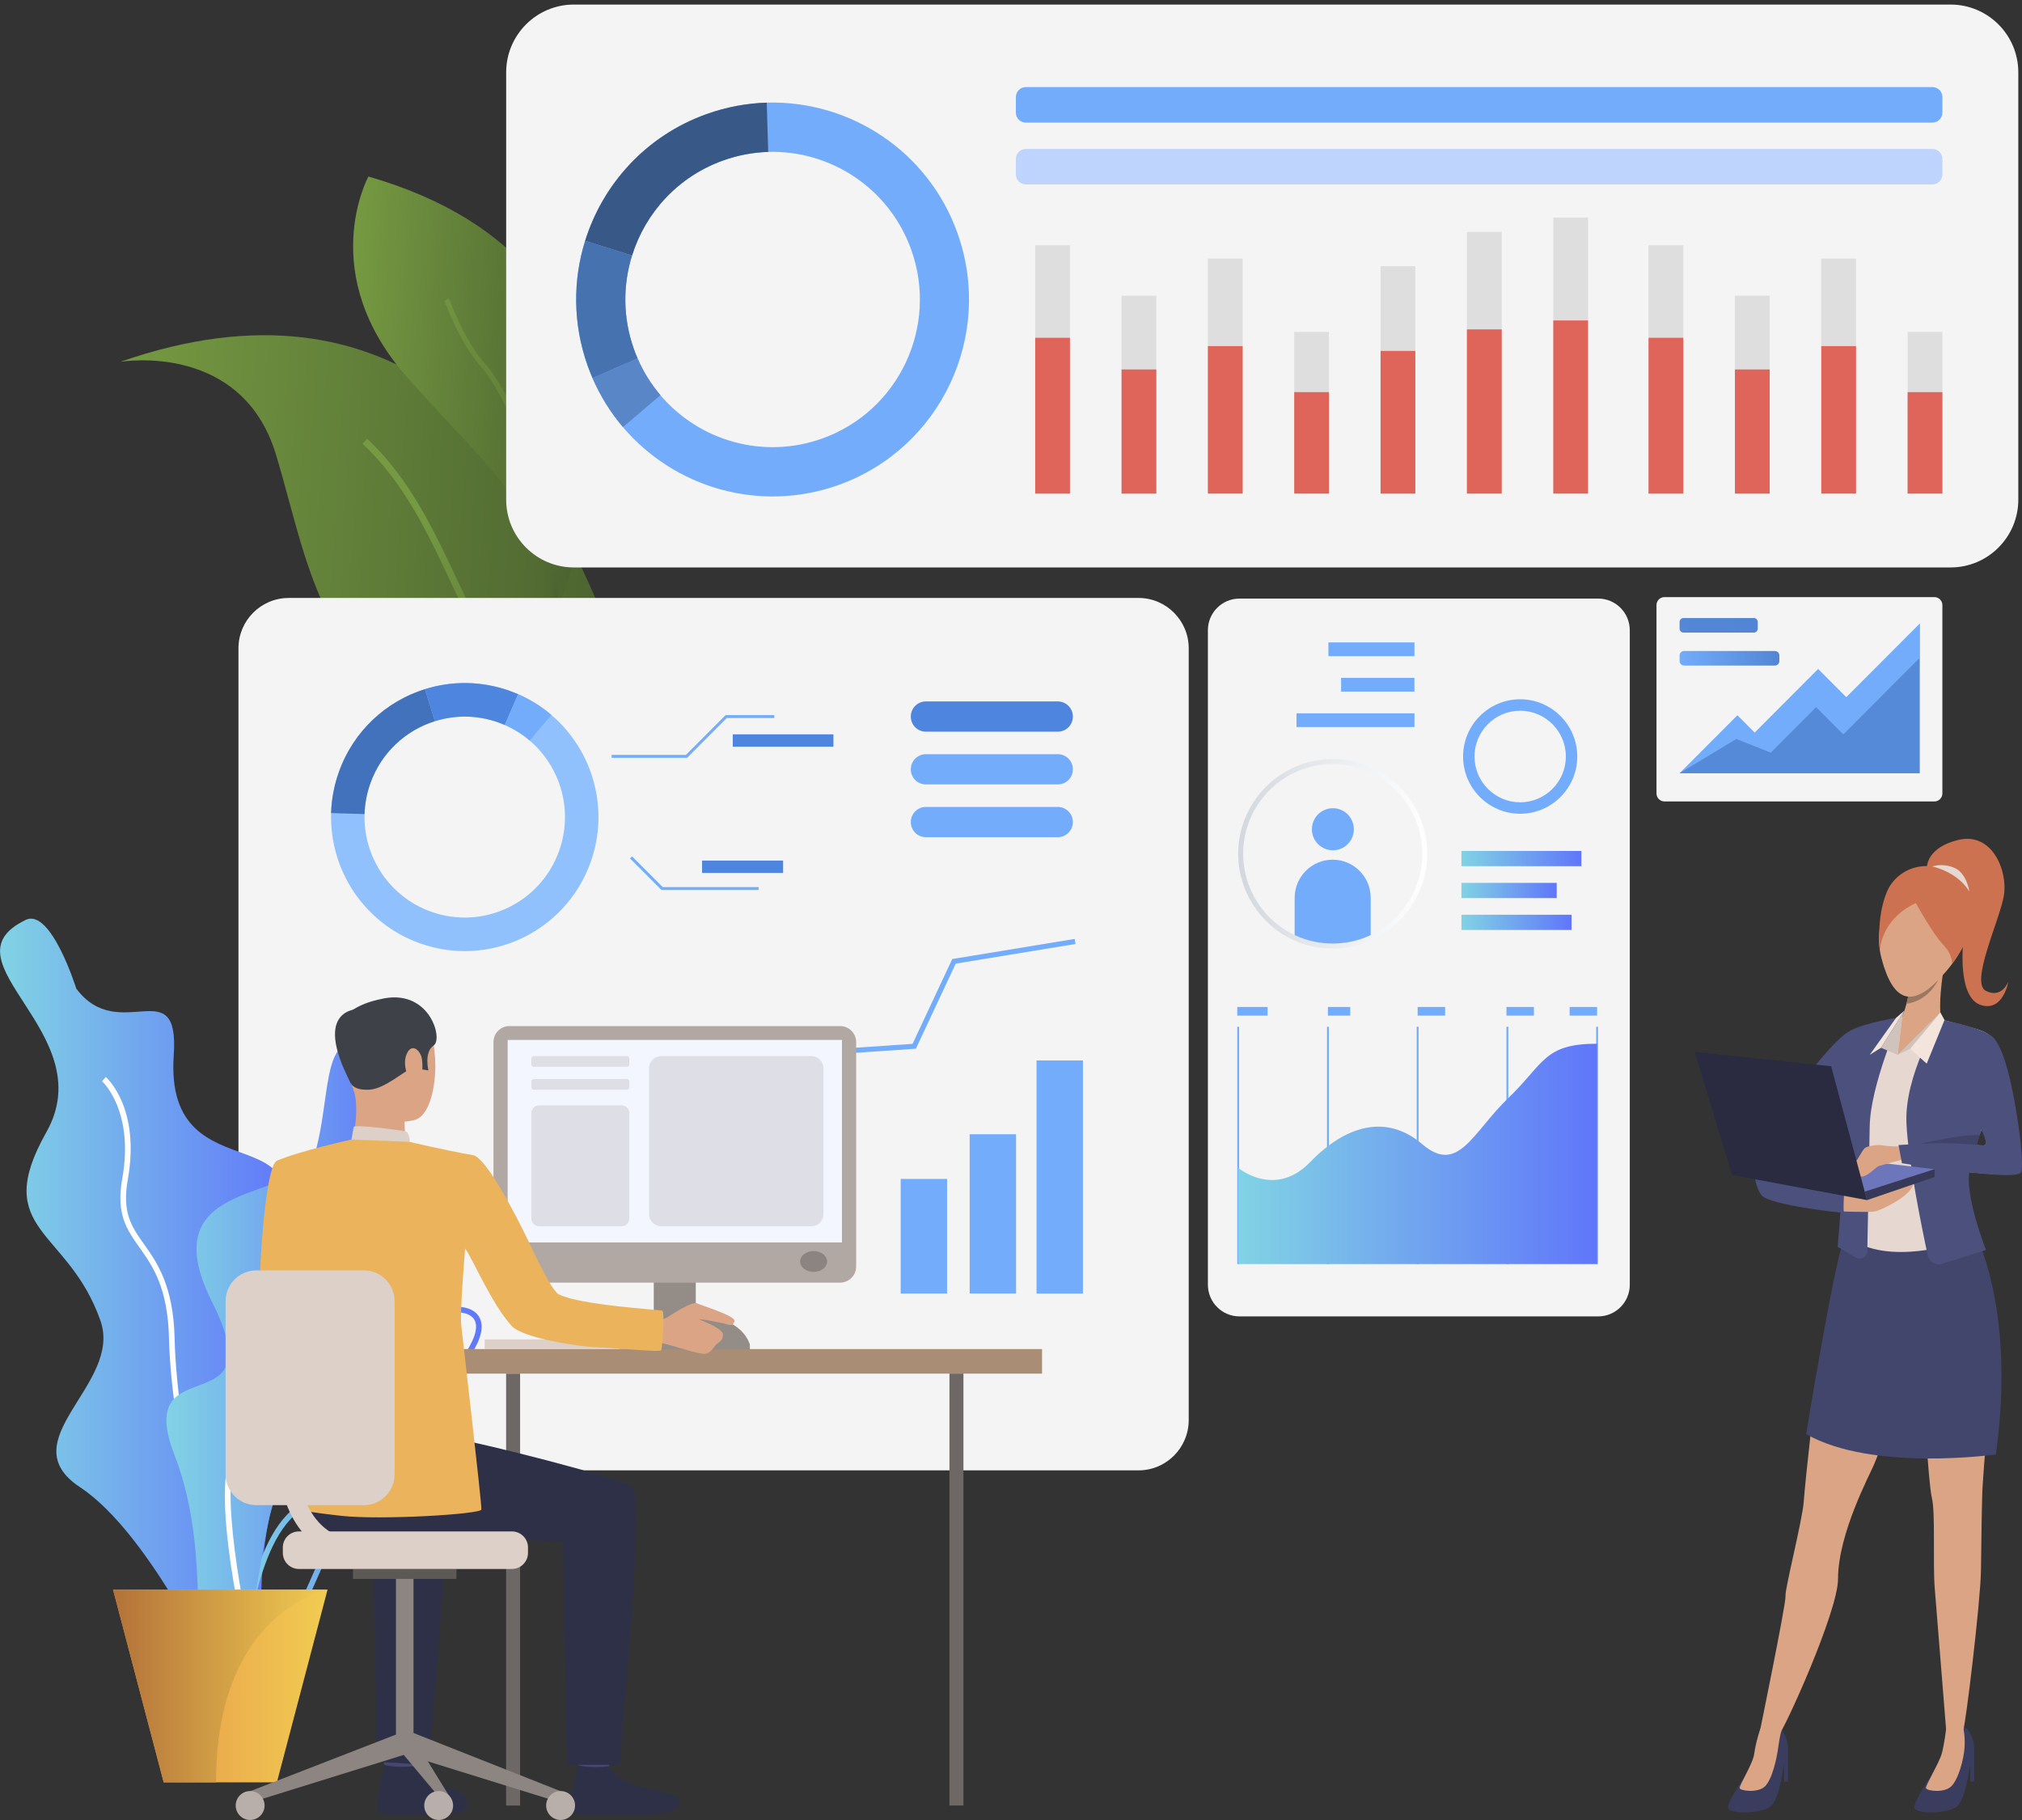 <svg width="430" height="387" viewBox="0 0 430 387" fill="none" xmlns="http://www.w3.org/2000/svg">
<rect x="0" y="0" width="430" height="387" fill="#333333" stroke="none"/>
<g clip-path="url(#clip0_3480_8818)">
<path d="M124.811 123.109C132.041 138.923 136.101 153.884 130.778 160.562C130.465 160.957 130.121 161.32 129.746 161.646C125.642 165.264 117.58 165.346 103.969 159.96C67.741 145.613 66.021 120.852 58.691 96.674C51.466 72.796 26.234 76.835 25.59 76.941C84.385 56.412 112.545 96.304 124.811 123.115V123.109Z" fill="url(#paint0_linear_3480_8818)"/>
<path d="M130.778 160.562C130.466 160.957 130.122 161.32 129.746 161.646C122.941 157.539 109.912 148.824 103.764 139.036C100.868 134.421 98.428 129.229 95.845 123.736C90.972 113.347 85.919 102.606 77.106 94.373L78.088 93.313C87.101 101.747 92.205 112.613 97.146 123.128C99.71 128.583 102.125 133.731 104.983 138.271C110.976 147.814 124.142 156.561 130.772 160.562H130.778Z" fill="url(#paint1_linear_3480_8818)"/>
<path d="M118.517 129.574C118.092 130.627 117.817 131.223 117.786 131.285C117.673 130.702 117.567 130.132 117.454 129.574C112.619 104.75 106.158 102.154 86.774 80.44C66.959 58.23 78.355 37.532 78.355 37.532C144.75 56.763 123.027 118.475 118.517 129.574Z" fill="url(#paint2_linear_3480_8818)"/>
<path d="M118.519 129.573C118.093 130.627 117.818 131.222 117.787 131.285C117.674 130.702 117.568 130.131 117.455 129.573C119.607 108.11 106.691 82.929 102.631 78.408C98.434 73.73 95.845 67.291 94.869 64.87C94.706 64.469 94.55 64.087 94.5 63.999L95.438 63.466C95.519 63.61 95.626 63.88 95.87 64.469C96.827 66.846 99.366 73.153 103.438 77.687C108.58 83.418 120.495 108.725 118.525 129.58L118.519 129.573Z" fill="url(#paint3_linear_3480_8818)"/>
<g style="mix-blend-mode:hard-light">
<path d="M122.027 0.971H414.829C422.766 0.971 429.215 7.435 429.215 15.392V106.236C429.215 114.193 422.766 120.658 414.829 120.658H122.027C114.089 120.658 107.641 114.193 107.641 106.236V15.392C107.641 7.435 114.089 0.971 122.027 0.971Z" fill="#F4F4F4"/>
</g>
<path d="M245.053 260.579H124.484V264.617H245.053V260.579Z" fill="white"/>
<path d="M214.029 241.711H124.484V245.756H214.029V241.711Z" fill="url(#paint4_linear_3480_8818)"/>
<path d="M221.241 251.142H124.484V255.186H221.241V251.142Z" fill="url(#paint5_linear_3480_8818)"/>
<path d="M187.264 260.579H124.484V264.617H187.264V260.579Z" fill="url(#paint6_linear_3480_8818)"/>
<g style="mix-blend-mode:hard-light">
<path d="M61.382 127.147H242.116C248.008 127.147 252.793 131.944 252.793 137.851V301.956C252.793 307.863 248.008 312.654 242.122 312.654H61.382C55.49 312.654 50.711 307.857 50.711 301.956V137.851C50.711 131.944 55.496 127.154 61.382 127.154V127.147Z" fill="#F4F4F4"/>
</g>
<path d="M125.602 183.335C129.699 171.855 126.002 159.483 117.258 152.028C115.175 150.247 112.804 148.749 110.184 147.607C109.608 147.357 109.014 147.125 108.413 146.905C102.359 144.736 96.06 144.748 90.368 146.535C82.156 149.112 75.2 155.389 72.073 164.142C71.041 167.033 70.503 169.973 70.415 172.889C70.052 184.903 77.364 196.309 89.261 200.572C104.041 205.871 120.31 198.158 125.602 183.335ZM91.657 193.857C82.731 190.659 77.252 182.113 77.521 173.102C77.59 170.92 77.99 168.713 78.766 166.55C81.105 159.985 86.321 155.282 92.482 153.351C96.754 152.015 101.477 152.003 106.012 153.627C106.462 153.79 106.906 153.965 107.338 154.154C109.302 155.006 111.084 156.135 112.642 157.464C119.197 163.057 121.968 172.331 118.897 180.934C114.931 192.045 102.734 197.832 91.65 193.857H91.657Z" fill="#90C1FC"/>
<path d="M92.484 153.345L90.363 146.535C82.15 149.112 75.195 155.389 72.068 164.142C71.036 167.033 70.498 169.973 70.41 172.889L77.522 173.102C77.591 170.92 77.991 168.713 78.767 166.55C81.106 159.985 86.323 155.282 92.484 153.351V153.345Z" fill="#4372BD"/>
<path d="M107.335 154.154L110.175 147.614C109.599 147.363 109.005 147.131 108.405 146.911C102.35 144.742 96.051 144.754 90.359 146.542L92.48 153.351C96.752 152.015 101.474 152.003 106.009 153.627C106.459 153.79 106.903 153.966 107.335 154.154Z" fill="#4E85DE"/>
<path d="M117.262 152.028C115.179 150.247 112.808 148.749 110.187 147.607L107.348 154.147C109.312 155 111.094 156.129 112.652 157.458L117.262 152.022V152.028Z" fill="#72ACFB"/>
<path d="M216.075 241.185H206.211V275.057H216.075V241.185Z" fill="#72ACFB"/>
<path d="M201.407 250.685H191.543V275.057H201.407V250.685Z" fill="#72ACFB"/>
<path d="M230.298 225.49H220.434V275.063H230.298V225.49Z" fill="#72ACFB"/>
<path d="M228.711 200.723L228.536 199.651L202.504 203.927L194.066 221.961L165.994 223.873L156.899 237.316L135.445 236.783L135.414 237.862L157.469 238.414L166.595 224.914L194.773 222.995L203.242 204.905L228.711 200.723Z" fill="#72ACFB"/>
<path d="M196.9 155.583H224.953C226.723 155.583 228.162 154.141 228.162 152.367C228.162 150.592 226.723 149.15 224.953 149.15H196.9C195.13 149.15 193.691 150.586 193.691 152.367C193.691 154.141 195.124 155.583 196.9 155.583Z" fill="#4E85DE"/>
<path d="M196.9 166.8H224.953C226.723 166.8 228.162 165.365 228.162 163.584C228.162 161.809 226.723 160.367 224.953 160.367H196.9C195.13 160.367 193.691 161.809 193.691 163.584C193.691 165.358 195.124 166.8 196.9 166.8Z" fill="#72ACFB"/>
<path d="M196.9 178.018H224.953C226.723 178.018 228.162 176.576 228.162 174.802C228.162 173.027 226.723 171.585 224.953 171.585H196.9C195.13 171.585 193.691 173.021 193.691 174.802C193.691 176.576 195.124 178.018 196.9 178.018Z" fill="#72ACFB"/>
<path d="M146.116 161.145H130.066V160.524H145.86L154.304 152.059H164.656V152.674H154.56L146.116 161.145Z" fill="#72ACFB"/>
<path d="M161.32 189.242H140.673L133.98 182.533L134.412 182.1L140.923 188.627H161.32V189.242Z" fill="#72ACFB"/>
<path d="M177.24 156.147H155.836V158.781H177.24V156.147Z" fill="#4E85DE"/>
<path d="M166.537 182.991H149.305V185.624H166.537V182.991Z" fill="#4E85DE"/>
<path d="M5.468 195.606C10.86 193.023 16.226 210.228 16.226 210.228C25.39 222.374 38.2 206.215 36.949 224.368C34.76 256.127 73.415 234.356 55.582 267.507C37.749 300.664 71.325 286.255 60.248 312.992C49.164 339.728 63.532 371.613 46.856 358.508C46.856 358.508 32.176 326.228 17.033 316.246C1.89 306.258 26.103 294.407 21.368 280.844C14.488 261.143 -2.094 261.914 9.859 240.746C21.812 219.577 -12.852 204.397 5.474 195.606H5.468Z" fill="url(#paint7_linear_3480_8818)"/>
<path d="M52.131 346.362C44.9 341.264 36.444 305.75 35.937 284.6C35.68 273.765 32.484 269.25 29.663 265.269C26.967 261.463 24.641 258.177 25.998 250.628C28.587 236.2 21.776 229.973 21.707 229.911L22.495 229.008C22.795 229.271 29.888 235.698 27.174 250.835C25.91 257.889 27.993 260.836 30.639 264.573C33.41 268.492 36.862 273.37 37.132 284.569C37.676 307.267 46.32 340.801 52.819 345.378L52.131 346.362Z" fill="white"/>
<path d="M54.83 348.996C53.898 348.996 52.884 348.889 51.771 348.663C48.988 348.099 47.155 346.625 46.342 344.287C44.39 338.7 48.906 329.627 52.572 325.25C52.634 325.175 58.764 317.663 58.113 307.248C58.001 305.505 57.819 303.887 57.663 302.464C57.2 298.344 56.869 295.36 58.633 293.372C60.19 291.616 63.192 290.858 68.678 290.833C78.298 290.789 82.101 286.795 85.159 283.59C86.454 282.23 87.686 280.944 89.175 280.123C93.972 277.502 99.045 277.113 101.247 279.208C102.291 280.204 103.173 282.148 101.441 285.779C99.858 289.096 97.807 291.196 96.155 292.883C93.935 295.153 92.465 296.658 93.234 299.649C93.416 300.351 93.622 301.059 93.829 301.768C95.311 306.853 96.994 312.616 88.312 316.528C86.473 317.356 84.79 318.021 83.314 318.604C77.253 320.986 73.594 322.428 69.466 331.163C68.665 332.856 67.959 334.455 67.277 336.01C64.024 343.409 61.56 349.002 54.83 349.002V348.996ZM89.751 281.17C88.424 281.897 87.311 283.064 86.029 284.412C82.814 287.785 78.817 291.98 68.69 292.03C63.649 292.055 60.822 292.714 59.533 294.168C58.12 295.761 58.432 298.514 58.858 302.326C59.02 303.768 59.202 305.398 59.314 307.173C60.002 318.083 53.766 325.702 53.497 326.021C49.87 330.348 45.76 338.969 47.48 343.892C48.149 345.804 49.676 347.021 52.021 347.491C60.196 349.146 62.454 344.017 66.195 335.521C66.883 333.966 67.59 332.348 68.396 330.649C72.731 321.482 76.772 319.889 82.889 317.481C84.359 316.904 86.023 316.252 87.837 315.431C95.567 311.945 94.173 307.16 92.697 302.1C92.484 301.379 92.277 300.652 92.09 299.943C91.158 296.3 92.997 294.419 95.317 292.043C96.987 290.331 98.882 288.4 100.377 285.258C101.166 283.616 101.81 281.377 100.44 280.073C98.632 278.355 94.041 278.831 89.763 281.17H89.751Z" fill="url(#paint8_linear_3480_8818)"/>
<path d="M51.906 355.912L50.711 355.849C50.767 354.72 52.275 328.222 62.889 320.466C74.536 311.957 78.207 302.815 79.952 296.676C82.01 289.447 92.5 287.509 92.944 287.434L93.15 288.613C93.05 288.632 82.955 290.494 81.097 297.009C79.302 303.317 75.53 312.716 63.583 321.438C53.425 328.862 51.906 355.648 51.893 355.918L51.906 355.912Z" fill="url(#paint9_linear_3480_8818)"/>
<path d="M76.171 222.349C68.628 219.759 70.192 234.331 67.008 245.122C63.818 255.907 31.543 249.825 45.091 276.831C58.639 303.843 27.959 285.867 37.123 309.436C46.286 333.006 37.923 358.213 47.881 351.798C57.845 345.39 53.479 315.707 63.837 312.183C74.195 308.653 75.89 304.539 65.632 294.952C55.374 285.365 92.516 275.847 83.346 256.49C74.183 237.134 84.891 225.346 76.171 222.349Z" fill="url(#paint10_linear_3480_8818)"/>
<path d="M52.506 350.67C51.555 346.638 43.455 311.13 51.017 306.835C57.679 303.054 57.516 288.337 56.478 274.442C55.559 262.146 71.314 256.396 71.984 256.158L72.384 257.287C72.228 257.343 56.816 262.968 57.666 274.355C58.736 288.626 58.849 303.762 51.605 307.875C45.863 311.136 51.149 339.672 53.669 350.394L52.506 350.67Z" fill="white"/>
<path d="M69.656 338.029L58.885 378.993H34.81L24.039 338.029H69.656Z" fill="url(#paint11_linear_3480_8818)"/>
<path d="M69.657 338.029C69.657 338.029 45.945 342.487 45.945 378.993H34.818L24.047 338.029H69.663H69.657Z" fill="url(#paint12_linear_3480_8818)"/>
<path d="M137.017 284.807H103.078V286.826H137.017V284.807Z" fill="#DCD0C8"/>
<path d="M107.628 383.927H110.605L110.605 292.087H107.628L107.628 383.927Z" fill="#6D6865"/>
<path d="M155.294 284.236H131.707V287.121H155.294V284.236Z" fill="#C6BBB5"/>
<path d="M147.963 259.625H139.031V286.826H147.963V259.625Z" fill="#948C87"/>
<path d="M221.601 286.863H90.906V292.086H221.601V286.863Z" fill="#A98E75"/>
<path d="M65.826 255.255C65.826 255.255 64.394 275.352 68.316 277.759C70.768 279.264 80.55 284.35 80.263 285.303C79.969 286.256 74.74 293.78 74.74 293.78C74.74 293.78 55.95 281.371 55.343 277.465C54.749 273.646 56.269 248.045 58.852 246.86C60.785 245.975 61.811 246.709 64.244 248.521C67.665 251.067 65.833 255.255 65.833 255.255H65.826Z" fill="#EBB35C"/>
<path d="M88.944 371.38C88.944 371.38 88.362 375.45 88.287 376.058C88.212 376.666 81.789 375.701 81.789 375.701L81.269 370.86C81.269 370.86 88.144 370.81 88.951 371.387L88.944 371.38Z" fill="#454971"/>
<path d="M88.353 375.544C88.353 375.544 90.392 377.996 92.362 379.062C94.332 380.128 97.429 380.554 98.592 381.658C99.43 382.454 101.651 385.89 93.476 385.821C85.294 385.752 81.347 386.304 80.472 384.987C79.596 383.671 81.742 375.269 81.742 375.269C81.742 375.269 83.68 375.965 88.359 375.544H88.353Z" fill="#2E3048"/>
<path d="M130.128 371.424C130.128 371.424 129.546 375.487 129.471 376.102C129.396 376.71 122.972 375.738 122.972 375.738L122.453 370.898C122.453 370.898 129.327 370.847 130.134 371.424H130.128Z" fill="#454971"/>
<path d="M129.536 375.582C129.536 375.582 131.576 378.033 133.546 379.099C135.516 380.165 142.765 381.043 143.929 382.153C144.767 382.949 146.168 386.166 134.659 385.865C126.484 385.652 122.531 386.354 121.655 385.031C120.78 383.714 122.925 375.312 122.925 375.312C122.925 375.312 124.752 376.058 129.543 375.588L129.536 375.582Z" fill="#2E3048"/>
<path d="M68.215 301.147C68.215 301.147 91.583 305.11 96.862 305.944C102.141 306.778 130.757 313.913 134.335 316.089C137.181 317.82 132.84 359.404 131.827 375.274H120.556L119.736 327.683C106.213 328.021 96.556 324.51 86.711 326.009C76.859 327.507 68.647 329.639 62.392 321.224C62.392 321.224 62.16 302.99 68.215 301.153V301.147Z" fill="#2E3048"/>
<path d="M91.248 375.306L80.264 374.623L79.195 327.677C73.371 327.821 71.376 327.451 66.666 326.881L57.797 306.214C65.572 307.775 90.472 314.071 93.794 316.09C96.639 317.82 92.267 359.442 91.254 375.312L91.248 375.306Z" fill="#2E3048"/>
<path d="M78.976 213.338C78.976 213.338 87.545 210.962 90.81 217.633C94.075 224.299 92.593 236.939 88.277 238.124C83.961 239.316 77.75 237.943 75.961 233.792C74.172 229.647 72.74 223.747 73.165 219.928C73.597 216.11 76.699 214.247 78.97 213.332L78.976 213.338Z" fill="#DBA585"/>
<path d="M86.035 236.795C86.035 236.795 85.942 241.868 86.498 242.946C87.055 244.025 74.57 243.755 74.57 243.755C74.57 243.755 76.541 237.667 75.421 232.481C74.314 227.346 86.035 236.795 86.035 236.795Z" fill="#DBA585"/>
<path d="M74.752 230.556C74.752 230.556 75.421 231.917 78.649 231.698C81.883 231.478 86.142 227.572 87.518 227.221C88.888 226.869 88.969 226.092 88.969 226.092L89.695 227.384L91.102 227.603C91.102 227.603 90.145 223.684 92.228 222.305C94.311 220.925 91.29 209.814 80.751 212.498C80.751 212.498 72.707 213.972 72.6 218.474C72.494 222.976 73.188 228.174 74.752 230.563V230.556Z" fill="#3E4148"/>
<path d="M87.153 242.815C87.153 242.815 87.115 240.752 86.183 240.552C85.251 240.357 76.369 239.128 75.225 239.58L74.731 242.307C74.731 242.307 76.938 243.668 87.153 242.815Z" fill="#DCD0C8"/>
<path d="M89.725 225.17C89.487 223.477 87.567 221.534 86.466 224.167C85.365 226.801 87.21 230.644 88.442 230.437C89.674 230.23 90.05 227.465 89.725 225.17Z" fill="#DBA585"/>
<path d="M124.351 267.212C124.351 267.212 124.345 267.212 124.332 267.212C124.396 267.238 124.409 267.244 124.351 267.212Z" fill="#363957"/>
<path d="M76.471 214.548C76.471 214.548 66.025 214.053 74.651 230.4L76.471 214.548Z" fill="#3E4148"/>
<path d="M53.203 380.874L53.979 383.068L86.804 372.867L85.234 368.434L53.203 380.874Z" fill="#8C8581"/>
<path d="M87.937 335.527H84.203V371.305H87.937V335.527Z" fill="#8C8581"/>
<path d="M97.071 333.627H75.066V335.734H97.071V333.627Z" fill="#5D5955"/>
<path d="M119.225 380.874L118.449 383.068L85.617 372.867L87.062 368.151L119.225 380.874Z" fill="#8C8581"/>
<path d="M96.094 382.83V385.382L85.617 372.867L87.062 368.151L96.094 382.83Z" fill="#8C8581"/>
<path d="M122.287 383.921C122.287 385.62 120.911 386.993 119.216 386.993C117.521 386.993 116.145 385.614 116.145 383.921C116.145 382.228 117.521 380.842 119.216 380.842C120.911 380.842 122.287 382.222 122.287 383.921Z" fill="#B9AFAA"/>
<path d="M96.355 383.921C96.355 385.62 94.979 386.993 93.284 386.993C91.589 386.993 90.219 385.614 90.219 383.921C90.219 382.228 91.595 380.842 93.284 380.842C94.972 380.842 96.355 382.222 96.355 383.921Z" fill="#B9AFAA"/>
<path d="M56.267 383.921C56.267 385.62 54.891 386.993 53.196 386.993C51.501 386.993 50.125 385.614 50.125 383.921C50.125 382.228 51.501 380.842 53.196 380.842C54.891 380.842 56.267 382.222 56.267 383.921Z" fill="#B9AFAA"/>
<path d="M63.557 325.639H108.874C110.756 325.639 112.283 327.169 112.283 329.056V330.204C112.283 332.091 110.756 333.621 108.874 333.621H63.557C61.675 333.621 60.148 332.091 60.148 330.204V329.056C60.148 327.169 61.675 325.639 63.557 325.639Z" fill="#DCD0C8"/>
<path d="M204.885 292.081H201.914V383.921H204.885V292.081Z" fill="#6D6865"/>
<path d="M108.34 218.185H178.67C180.546 218.185 182.072 219.715 182.072 221.596V269.32C182.072 271.201 180.546 272.731 178.67 272.731H108.34C106.464 272.731 104.938 271.201 104.938 269.32V221.59C104.938 219.709 106.464 218.179 108.34 218.179V218.185Z" fill="#B2A8A3"/>
<path d="M179.054 221.132H107.961V264.184H179.054V221.132Z" fill="#F4F6FF"/>
<path d="M175.886 268.241C175.886 269.463 174.603 270.454 173.021 270.454C171.438 270.454 170.156 269.463 170.156 268.241C170.156 267.018 171.438 266.021 173.021 266.021C174.603 266.021 175.886 267.012 175.886 268.241Z" fill="#8C8480"/>
<path d="M159.469 286.933V285.961C159.469 285.961 158.106 279.922 148.479 279.922C138.853 279.922 139.047 286.933 139.047 286.933H159.469Z" fill="#948C87"/>
<path d="M138.926 280.819C138.926 280.819 141.015 280.656 141.785 280.192C142.554 279.728 147.139 276.636 148.215 277.132C149.29 277.627 156.459 279.828 156.208 280.875C155.958 281.928 155.295 281.828 154.788 281.64C154.282 281.452 149.078 280.361 148.621 280.543C148.621 280.543 153.731 282.411 153.756 283.778C153.775 285.145 152.687 285.477 152.199 285.992C151.711 286.506 151.136 287.791 149.816 287.885C148.502 287.986 142.072 285.741 140.746 285.64C139.42 285.534 136.975 285.722 136.806 285.503C136.637 285.289 138.926 280.812 138.926 280.812V280.819Z" fill="#DBA585"/>
<path d="M100.846 245.681C94.179 244.502 87.154 242.815 87.154 242.815L74.732 242.307C74.732 242.307 63.33 244.822 58.845 246.853C58.42 247.047 58.42 257.049 57.25 259.67L60.972 267.539C60.972 267.539 63.123 283.133 63.567 290.068C63.774 293.253 62.986 320.836 62.986 320.836C62.986 320.836 64.099 321.388 72.581 322.322C81.056 323.256 102.241 321.983 102.373 320.98C102.504 319.977 98.269 283.603 98.082 281.722C97.794 278.831 98.914 265.47 98.914 265.47C100.509 267.62 104.58 277.333 108.828 281.954C111.323 284.669 123.689 286.337 126.016 286.419C131.089 286.588 140.339 287.604 140.615 287.108C140.834 286.814 141.422 278.875 140.84 278.681C140.333 278.512 123.151 277.521 118.748 275.182C117.14 274.323 112.324 263.802 112.324 263.802C112.324 263.802 104.524 247.323 100.846 245.668V245.681Z" fill="#EBB35C"/>
<path d="M54.511 270.128H77.373C80.988 270.128 83.922 273.069 83.922 276.693V313.487C83.922 317.111 80.988 320.052 77.373 320.052H54.518C50.902 320.052 47.969 317.111 47.969 313.487V276.693C47.969 273.069 50.902 270.128 54.518 270.128H54.511Z" fill="#DCD0C8"/>
<path d="M77.547 331.639C72.249 331.639 67.946 329.852 64.769 326.335C57.582 318.378 58.87 304.395 58.933 303.806C59.039 302.702 60.021 301.893 61.122 302.006C62.223 302.119 63.023 303.097 62.917 304.201C62.898 304.357 61.754 317.036 67.746 323.651C70.166 326.329 73.375 327.626 77.553 327.626C78.66 327.626 79.555 328.523 79.555 329.633C79.555 330.743 78.66 331.639 77.553 331.639H77.547Z" fill="#DCD0C8"/>
<path d="M113.488 224.562H133.335C133.603 224.562 133.822 224.781 133.822 225.051V226.349C133.822 226.619 133.603 226.838 133.335 226.838H113.488C113.219 226.838 113 226.619 113 226.349V225.051C113 224.781 113.219 224.562 113.488 224.562Z" fill="#DEDFE6"/>
<path d="M113.482 229.44H133.335C133.603 229.44 133.822 229.659 133.822 229.929V231.227C133.822 231.497 133.603 231.716 133.335 231.716H113.488C113.219 231.716 113 231.497 113 231.227V229.929C113 229.659 113.219 229.44 113.488 229.44H113.482Z" fill="#DEDFE6"/>
<path d="M114.639 235.034H132.184C133.091 235.034 133.822 235.767 133.822 236.676V259.112C133.822 260.021 133.091 260.754 132.184 260.754H114.639C113.732 260.754 113 260.021 113 259.112V236.683C113 235.774 113.738 235.04 114.639 235.04V235.034Z" fill="#DEDFE6"/>
<path d="M140.623 224.562H172.517C173.949 224.562 175.112 225.728 175.112 227.164V258.152C175.112 259.588 173.949 260.754 172.517 260.754H140.623C139.191 260.754 138.027 259.588 138.027 258.152V227.164C138.027 225.728 139.191 224.562 140.623 224.562Z" fill="#DEDFE6"/>
<path d="M203.629 49.59C197.374 32.065 180.668 21.299 163.054 21.826C158.788 21.957 154.472 22.747 150.238 24.265C137.409 28.861 128.208 39.106 124.43 51.208C121.809 59.592 121.797 68.871 124.974 77.788C125.293 78.672 125.631 79.55 126 80.396C127.677 84.259 129.866 87.751 132.474 90.817C143.401 103.697 161.54 109.139 178.36 103.113C200.076 95.326 211.385 71.361 203.623 49.59H203.629ZM174.851 93.244C162.235 97.765 148.643 93.683 140.443 84.033C138.491 81.732 136.84 79.111 135.589 76.22C135.314 75.581 135.057 74.929 134.82 74.264C132.436 67.58 132.449 60.626 134.413 54.337C137.246 45.264 144.139 37.583 153.759 34.134C156.931 32.993 160.171 32.404 163.367 32.303C176.571 31.902 189.099 39.978 193.79 53.12C199.614 69.448 191.132 87.413 174.851 93.25V93.244Z" fill="#72ACFB"/>
<path d="M134.41 54.331L124.434 51.208C128.212 39.107 137.412 28.861 150.241 24.265C154.476 22.747 158.792 21.957 163.057 21.826L163.37 32.303C160.174 32.404 156.934 32.993 153.763 34.134C144.143 37.583 137.25 45.264 134.416 54.337L134.41 54.331Z" fill="#385988"/>
<path d="M135.59 76.214L126.008 80.396C125.639 79.543 125.295 78.672 124.982 77.788C121.805 68.878 121.817 59.598 124.438 51.208L134.415 54.331C132.451 60.62 132.438 67.573 134.821 74.257C135.059 74.922 135.315 75.574 135.59 76.214Z" fill="#4772B0"/>
<path d="M132.482 90.817C129.873 87.745 127.678 84.252 126.008 80.396L135.59 76.214C136.841 79.111 138.493 81.725 140.444 84.027L132.482 90.817Z" fill="#5886C7"/>
<path d="M227.538 52.149H220.145V104.957H227.538V52.149Z" fill="#DEDEDE"/>
<path d="M245.901 62.877H238.508V104.957H245.901V62.877Z" fill="#DEDEDE"/>
<path d="M264.264 54.983H256.871V104.957H264.264V54.983Z" fill="#DEDEDE"/>
<path d="M282.624 70.571H275.23V104.957H282.624V70.571Z" fill="#DEDEDE"/>
<path d="M300.987 56.601H293.594V104.951H300.987V56.601Z" fill="#DEDEDE"/>
<path d="M319.357 49.315H311.957V104.957H319.357V49.315Z" fill="#DEDEDE"/>
<path d="M337.717 46.273H330.324V104.951H337.717V46.273Z" fill="#DEDEDE"/>
<path d="M227.538 71.825H220.145V104.957H227.538V71.825Z" fill="#DF655A"/>
<path d="M245.901 78.559H238.508V104.957H245.901V78.559Z" fill="#DF655A"/>
<path d="M264.264 73.599H256.871V104.95H264.264V73.599Z" fill="#DF655A"/>
<path d="M282.624 83.381H275.23V104.951H282.624V83.381Z" fill="#DF655A"/>
<path d="M300.987 74.621H293.594V104.957H300.987V74.621Z" fill="#DF655A"/>
<path d="M319.357 70.044H311.957V104.951H319.357V70.044Z" fill="#DF655A"/>
<path d="M337.717 68.138H330.324V104.95H337.717V68.138Z" fill="#DF655A"/>
<path d="M357.975 52.149H350.582V104.957H357.975V52.149Z" fill="#DEDEDE"/>
<path d="M376.342 62.877H368.949V104.957H376.342V62.877Z" fill="#DEDEDE"/>
<path d="M394.706 54.983H387.312V104.957H394.706V54.983Z" fill="#DEDEDE"/>
<path d="M413.069 70.571H405.676V104.957H413.069V70.571Z" fill="#DEDEDE"/>
<path d="M357.975 71.825H350.582V104.957H357.975V71.825Z" fill="#DF655A"/>
<path d="M376.342 78.559H368.949V104.957H376.342V78.559Z" fill="#DF655A"/>
<path d="M394.706 73.599H387.312V104.95H394.706V73.599Z" fill="#DF655A"/>
<path d="M413.069 83.381H405.676V104.951H413.069V83.381Z" fill="#DF655A"/>
<path d="M410.956 26.071L218.15 26.071C216.987 26.071 216.036 25.124 216.036 23.951V20.641C216.036 19.474 216.981 18.521 218.15 18.521L410.962 18.521C412.126 18.521 413.07 19.468 413.07 20.634V23.945C413.07 25.111 412.126 26.064 410.956 26.064V26.071Z" fill="#72ACFB"/>
<path d="M410.956 39.219L218.15 39.219C216.987 39.219 216.036 38.272 216.036 37.1V33.789C216.036 32.623 216.981 31.67 218.15 31.67L410.962 31.67C412.126 31.67 413.07 32.617 413.07 33.783V37.094C413.07 38.26 412.126 39.213 410.956 39.213V39.219Z" fill="#BFD4FC"/>
<g style="mix-blend-mode:hard-light">
<path d="M263.589 127.279H339.873C343.582 127.279 346.591 130.295 346.591 134.013V273.182C346.591 276.9 343.582 279.916 339.873 279.916H263.589C259.88 279.916 256.871 276.9 256.871 273.182V134.013C256.871 130.295 259.88 127.279 263.589 127.279Z" fill="#F4F4F4"/>
</g>
<path d="M263.511 218.33H263.117V268.787H263.511V218.33Z" fill="#72ACFB"/>
<path d="M282.597 218.33H282.203V268.787H282.597V218.33Z" fill="#72ACFB"/>
<path d="M301.671 218.33H301.277V268.787H301.671V218.33Z" fill="#72ACFB"/>
<path d="M320.753 218.33H320.359V268.787H320.753V218.33Z" fill="#72ACFB"/>
<path d="M339.839 218.33H339.445V268.787H339.839V218.33Z" fill="#72ACFB"/>
<path d="M263.312 248.327C263.312 248.327 271.087 254.892 278.606 247.116C286.124 239.341 294.787 236.745 302.449 243.292C310.111 249.838 313.095 240.852 320.757 233.485C328.419 226.117 328.294 221.935 339.64 221.935V268.787H263.312V248.327Z" fill="url(#paint13_linear_3480_8818)"/>
<path d="M287.136 214.122H282.395V215.959H287.136V214.122Z" fill="#72ACFB"/>
<path d="M269.566 214.122H263.117V215.959H269.566V214.122Z" fill="#72ACFB"/>
<path d="M307.323 214.122H301.48V215.959H307.323V214.122Z" fill="#72ACFB"/>
<path d="M326.205 214.122H320.363V215.959H326.205V214.122Z" fill="#72ACFB"/>
<path d="M339.639 214.122H333.797V215.959H339.639V214.122Z" fill="#72ACFB"/>
<path d="M336.299 180.946H310.785V184.182H336.299V180.946Z" fill="url(#paint14_linear_3480_8818)"/>
<path d="M334.21 194.509H310.785V197.745H334.21V194.509Z" fill="url(#paint15_linear_3480_8818)"/>
<path d="M331.051 187.73H310.785V190.966H331.051V187.73Z" fill="url(#paint16_linear_3480_8818)"/>
<path d="M287.912 176.332C287.912 178.802 285.916 180.802 283.452 180.802C280.987 180.802 278.992 178.802 278.992 176.332C278.992 173.861 280.987 171.861 283.452 171.861C285.916 171.861 287.912 173.861 287.912 176.332Z" fill="#72ACFB"/>
<path d="M291.495 190.91V199.413C289.031 200.535 286.291 201.162 283.408 201.162C280.524 201.162 277.785 200.535 275.32 199.413V190.91C275.32 186.433 278.942 182.803 283.408 182.803C287.874 182.803 291.495 186.433 291.495 190.91Z" fill="#72ACFB"/>
<path d="M283.409 201.695C280.513 201.695 277.717 201.087 275.103 199.902C267.941 196.635 263.312 189.437 263.312 181.549C263.312 170.438 272.326 161.402 283.409 161.402C294.493 161.402 303.506 170.444 303.506 181.549C303.506 189.43 298.878 196.635 291.716 199.902C289.101 201.093 286.312 201.695 283.409 201.695ZM283.409 162.462C272.914 162.462 264.37 171.021 264.37 181.549C264.37 189.017 268.754 195.839 275.541 198.93C278.018 200.059 280.663 200.629 283.409 200.629C286.155 200.629 288.801 200.059 291.278 198.93C298.064 195.839 302.449 189.017 302.449 181.549C302.449 171.027 293.911 162.462 283.409 162.462Z" fill="url(#paint17_linear_3480_8818)"/>
<path d="M323.281 173.033C316.589 173.033 311.141 167.572 311.141 160.862C311.141 154.153 316.589 148.692 323.281 148.692C329.974 148.692 335.422 154.153 335.422 160.862C335.422 167.572 329.974 173.033 323.281 173.033ZM323.281 151.125C317.927 151.125 313.568 155.495 313.568 160.862C313.568 166.23 317.927 170.6 323.281 170.6C328.635 170.6 332.995 166.23 332.995 160.862C332.995 155.495 328.642 151.125 323.281 151.125Z" fill="#72ACFB"/>
<path d="M300.799 136.603H282.504V139.525H300.799V136.603Z" fill="#72ACFB"/>
<path d="M300.793 144.14H285.199V147.068H300.793V144.14Z" fill="#72ACFB"/>
<path d="M300.801 151.677H275.719V154.599H300.801V151.677Z" fill="#72ACFB"/>
<g style="mix-blend-mode:hard-light">
<path d="M411.372 126.965H353.965C353.028 126.965 352.27 127.726 352.27 128.665V168.719C352.27 169.658 353.028 170.418 353.965 170.418H411.372C412.308 170.418 413.067 169.658 413.067 168.719V128.665C413.067 127.726 412.308 126.965 411.372 126.965Z" fill="#F4F4F4"/>
</g>
<path d="M358.132 138.428H377.453C377.979 138.428 378.398 138.854 378.398 139.374V140.572C378.398 141.093 377.972 141.519 377.453 141.519H358.132C357.613 141.519 357.188 141.093 357.188 140.572V139.368C357.188 138.848 357.613 138.421 358.132 138.421V138.428Z" fill="url(#paint18_linear_3480_8818)"/>
<path d="M358.018 131.417H372.967C373.43 131.417 373.805 131.794 373.805 132.258V133.675C373.805 134.139 373.43 134.515 372.967 134.515H358.018C357.555 134.515 357.18 134.139 357.18 133.675V132.258C357.18 131.794 357.555 131.417 358.018 131.417Z" fill="url(#paint19_linear_3480_8818)"/>
<path d="M357.18 164.418L369.477 152.091L373.155 155.771L386.646 142.246L392.632 148.247L408.301 132.54V164.418H357.18Z" fill="#72ACFB"/>
<path d="M408.163 164.418V139.976L392 156.172L386.215 150.372L376.564 160.047L369.252 157.132L357.18 164.418H408.163Z" fill="#558AD8"/>
<path d="M371.457 377.174C371.457 377.174 366.922 383.557 367.548 384.567C368.173 385.576 372.933 385.727 375.835 384.567C378.737 383.413 378.806 375.932 380.114 372.716C380.664 371.374 379.488 367.399 377.837 367.11C376.185 366.822 374.384 367.668 374.384 367.668C374.384 367.668 376.098 372.195 371.457 377.174Z" fill="#3A3D5D"/>
<path d="M374.353 367.618C374.353 367.618 373.402 370.333 373.052 372.929C372.764 375.086 369.824 379.651 369.962 380.228C370.099 380.805 373.827 381.331 375.347 379.839C376.867 378.347 377.843 374.014 378.181 371.424C378.493 369.01 378.887 367.819 378.887 367.819C378.887 367.819 375.804 366.026 374.353 367.618Z" fill="#DBA585"/>
<path d="M410.901 377.281C410.901 377.281 406.535 383.557 407.154 384.567C407.773 385.576 412.539 385.727 415.442 384.567C418.344 383.413 418.413 375.933 419.72 372.716C420.27 371.374 419.094 367.399 417.443 367.11C415.792 366.822 413.853 367.731 413.853 367.731C413.853 367.731 415.548 372.302 410.901 377.274V377.281Z" fill="#3A3D5D"/>
<path d="M413.853 367.731C413.853 367.731 413.509 370.691 412.959 372.785C412.408 374.879 409.437 379.651 409.575 380.228C409.713 380.805 413.44 381.331 414.96 379.839C416.48 378.347 417.656 374.033 417.794 371.424C417.931 368.816 417.45 367.111 417.45 367.111C417.45 367.111 415.311 366.139 413.86 367.731H413.853Z" fill="#DBA585"/>
<path d="M392.022 263.832C392.022 263.832 388.132 282.756 387.244 287.522C386.349 292.287 383.847 315.362 383.585 319.287C383.316 323.212 379.525 337.997 379.707 339.395C379.882 340.8 374.09 368.947 374.09 368.947C374.09 368.947 376.073 370.615 378.155 369.098C379.231 368.32 390.878 342.744 390.878 335.734C390.878 326.046 397.727 313.405 398.609 311.242C406.815 291.114 405.201 284.957 406.271 283.653C407.341 282.342 407.434 284.462 408.06 287.352C408.685 290.249 410.024 315.286 410.825 318.465C411.625 321.644 411.006 332.385 411.45 337.803C411.894 343.22 413.858 367.731 413.858 367.731C413.858 367.731 415.378 370.22 417.505 367.794C417.961 367.273 421.183 340.493 421.27 334.041C421.358 327.595 421.452 318.704 421.627 315.92C423.284 289.208 427.35 285.39 420.945 266.485C408.954 231.089 392.029 263.826 392.029 263.826L392.022 263.832Z" fill="#DBA585"/>
<path d="M418.139 258.547C418.139 258.547 429.216 274.768 424.45 309.267C424.45 309.267 398.173 313.004 384.094 304.941C384.094 304.941 389.917 269.37 392.025 263.833C394.133 258.296 418.139 258.547 418.139 258.547Z" fill="#42466C"/>
<path d="M380.238 372.158V378.836H379.406V373.675L380.238 372.158Z" fill="#3A3D5D"/>
<path d="M419.841 372.158V378.836H419.016V373.675L419.841 372.158Z" fill="#3A3D5D"/>
<path d="M405.006 186.627C405.006 186.627 397.588 194.12 400.115 203.764C402.642 213.414 406.701 213.464 411.18 209.319C415.658 205.168 418.291 200.804 418.879 195.951C419.467 191.098 411.78 179.943 405.006 186.627Z" fill="#DBA585"/>
<path d="M403.555 218.806C403.555 218.806 404.656 216.286 405.425 213.445C405.562 212.943 405.688 212.429 405.794 211.921C406.175 210.134 406.326 208.372 405.919 207.169C404.737 203.664 413.337 206.09 413.337 206.09C413.337 206.09 411.667 215.364 413.337 218.486C415.001 221.615 403.555 218.812 403.555 218.812V218.806Z" fill="#DBA585"/>
<path d="M425.354 223.22C424.003 220.511 422.989 219.64 420.369 218.812C418.905 218.348 412.362 216.642 412.362 216.642L404.506 216.354C404.506 216.354 399.102 217.257 394.911 218.712C390.721 220.166 385.223 228.13 385.223 228.13C385.223 228.13 392.804 245.968 394.255 251.091C395.706 256.208 394.736 264.133 394.736 264.133C403.825 269.093 418.392 263.651 418.392 263.651C417.285 259.65 417.241 254.979 417.823 251.668C417.892 251.279 417.967 250.909 418.054 250.558C418.129 250.239 418.242 249.781 418.367 249.273C418.367 249.254 418.38 249.229 418.38 249.204C424.159 249.8 429.576 250.038 429.72 248.878C430.358 243.642 427.218 226.957 425.354 223.232V223.22ZM421.351 243.561C421.119 243.529 420.625 243.523 420.1 243.479C420.744 241.686 421.457 240.093 421.457 240.093C421.87 241.241 423.427 243.874 421.351 243.561Z" fill="#E6D8D1"/>
<path d="M407.419 192.019C407.419 192.019 410.966 198.484 413.174 200.804C415.375 203.124 415.119 204.961 415.119 204.961C415.119 204.961 423.713 194.333 417.583 187.925C411.454 181.511 403.554 184.1 401.239 189.706C398.931 195.311 399.776 202.159 399.776 202.159C399.776 202.159 399.845 195.581 407.425 192.026L407.419 192.019Z" fill="#CD7250"/>
<path d="M409.769 185.247C409.769 185.247 408.912 180.513 416.317 178.632C423.723 176.751 427.051 185.304 426.137 190.521C425.224 195.737 418.894 208.974 422.328 210.698C425.762 212.416 427.107 208.704 427.107 208.704C427.107 208.704 426.031 215.213 421.259 213.708C416.48 212.203 417.124 201.619 417.844 197.405C418.563 193.185 409.769 185.247 409.769 185.247Z" fill="#CD7250"/>
<path d="M412.15 208.378C412.118 208.447 410.248 212.768 405.426 213.439C405.563 212.937 405.689 212.423 405.795 211.915C405.795 211.915 408.441 212.448 412.15 208.378Z" fill="#997761"/>
<path d="M421.353 240.156C421.353 240.156 420.997 240.902 420.027 243.849C419.039 235.579 419.558 231.277 419.558 231.277C419.664 235.698 421.353 240.162 421.353 240.162V240.156Z" fill="#C8BCB6"/>
<path d="M410.918 184.25C410.918 184.25 416.172 185.26 418.799 189.555C418.799 189.555 418.267 185.668 415.653 184.545C413.038 183.423 410.924 184.25 410.924 184.25H410.918Z" fill="#E6D8D1"/>
<path d="M418.363 249.261C418.237 249.775 418.131 250.232 418.05 250.546C417.962 250.897 417.887 251.267 417.818 251.656C414.566 249.881 412.227 248.496 412.227 248.496C413.102 248.69 418.363 249.261 418.363 249.261Z" fill="#C8BCB6"/>
<path d="M412.802 216.755L403.551 224.317L404.502 216.354C404.502 216.354 409.893 215.188 412.802 216.755Z" fill="#DBA585"/>
<path d="M406.226 223.032L403.555 224.311L412.637 215.282L406.226 223.032Z" fill="#CFC3BC"/>
<path d="M418.905 248.608C417.635 253.9 422.345 265.801 422.345 265.801L413.006 268.73C411.662 269.15 410.248 268.322 409.954 266.943C408.703 261.118 405.77 246.777 405.426 238.808C404.981 228.638 412.368 216.636 412.368 216.636C425.497 218.894 421.901 238.808 421.901 238.808C421.901 238.808 421.425 240.062 420.787 242.025C420.625 242.52 420.456 243.053 420.281 243.63C419.83 245.103 419.349 246.809 418.911 248.608H418.905Z" fill="#4C507D"/>
<path d="M403.575 216.787L403.737 216.354C403.737 216.354 397.014 217.376 393.598 219.088C390.183 220.8 383.641 229.641 383.641 229.641L392.197 240.965C392.21 249.668 390.796 265.143 390.796 265.143L394.712 267.4C395.763 268.009 397.076 267.262 397.101 266.046C397.214 260.164 397.476 246.188 397.614 239.422C397.789 230.719 403.988 216.642 403.988 216.642C403.85 216.686 403.712 216.743 403.581 216.787H403.575Z" fill="#4C507D"/>
<path d="M391.383 257.588C391.383 257.588 397.838 257.838 398.839 257.588C399.839 257.337 406.538 254.427 406.939 251.549C407.339 248.678 391.383 254.126 391.383 254.126V257.588Z" fill="#DBA585"/>
<path d="M411.398 248.609L385.215 245.536L397.043 255.186L411.398 248.609Z" fill="#6D76BA"/>
<path d="M397.048 255.186L411.403 250.276V248.608L396.566 253.38L397.048 255.186Z" fill="#363957"/>
<path d="M403.791 243.786C403.791 243.786 401.626 243.786 400.413 243.542C399.475 243.353 397.142 243.617 396.547 244.144C395.953 244.67 394.064 248.351 393.708 248.577C393.351 248.802 393.889 249.323 394.521 249.059C394.521 249.059 395.096 250.671 396.516 250.063C397.936 249.461 398.905 248.144 399.65 247.912C400.394 247.68 404.735 246.514 404.735 246.514C404.735 246.514 404.91 243.397 403.797 243.786H403.791Z" fill="#DBA585"/>
<path d="M404.999 214.881L400.014 222.794L397.605 224.311L403.216 216.436L404.999 214.881Z" fill="#F3E4DC"/>
<path d="M400.016 222.794L403.556 224.311L404.507 216.348L405.001 214.881L400.016 222.794Z" fill="#CFC3BC"/>
<path d="M392.173 253.888C392.173 253.888 391.904 257.23 392.173 257.932C392.173 257.932 376.023 256.315 374.522 254.051C373.014 251.787 373.071 249.041 373.071 249.041L392.173 253.894V253.888Z" fill="#4C507D"/>
<path d="M397.045 255.186L389.414 226.725L360.379 223.653L368.341 249.85L397.045 255.186Z" fill="#2A2B41"/>
<path d="M412.638 215.282L406.227 223.032L409.736 226.167L413.52 216.894L412.638 215.282Z" fill="#F3E4DC"/>
<path d="M420.997 241.366L420.785 242.025C420.622 242.514 420.453 243.053 420.278 243.624C419.04 244.012 408.312 243.222 408.312 243.222C408.312 243.222 417.288 241.109 420.997 241.36V241.366Z" fill="#414469"/>
<path d="M420.376 243.417C418.65 243.285 415.816 243.103 413.502 243.091C409.899 243.072 403.738 243.479 403.738 243.479L404.47 247.342C404.47 247.342 415.385 249.123 421.352 249.536C421.352 249.536 429.221 250.439 429.802 249.267C430.384 248.088 429.608 240.532 428.326 233.729C427.044 226.92 425.73 223.001 424.167 220.9C422.603 218.8 414.34 217.157 414.34 217.157L421.352 240.162C421.352 240.162 422.359 242.213 422.303 243.097C422.29 243.366 422.103 243.492 421.846 243.542C421.671 243.529 421.283 243.498 420.745 243.454L420.37 243.423L420.376 243.417Z" fill="#4C507D"/>
</g>
<defs>
<linearGradient id="paint0_linear_3480_8818" x1="134.494" y1="119.502" x2="23.136" y2="113.524" gradientUnits="userSpaceOnUse">
<stop stop-color="#4A612F"/>
<stop offset="1" stop-color="#769A42"/>
</linearGradient>
<linearGradient id="paint1_linear_3480_8818" x1="138.131" y1="170.135" x2="86.082" y2="111.346" gradientUnits="userSpaceOnUse">
<stop stop-color="#4A612F"/>
<stop offset="1" stop-color="#769A42"/>
</linearGradient>
<linearGradient id="paint2_linear_3480_8818" x1="125.647" y1="85.229" x2="72.931" y2="82.399" gradientUnits="userSpaceOnUse">
<stop stop-color="#4A612F"/>
<stop offset="1" stop-color="#769A42"/>
</linearGradient>
<linearGradient id="paint3_linear_3480_8818" x1="123.52" y1="127.421" x2="85.522" y2="60.288" gradientUnits="userSpaceOnUse">
<stop stop-color="#4A612F"/>
<stop offset="1" stop-color="#769A42"/>
</linearGradient>
<linearGradient id="paint4_linear_3480_8818" x1="258.032" y1="243.73" x2="85.898" y2="243.73" gradientUnits="userSpaceOnUse">
<stop stop-color="#EEBE63"/>
<stop offset="1" stop-color="#DC3B57"/>
</linearGradient>
<linearGradient id="paint5_linear_3480_8818" x1="258.032" y1="253.161" x2="85.898" y2="253.161" gradientUnits="userSpaceOnUse">
<stop stop-color="#EEBE63"/>
<stop offset="1" stop-color="#DC3B57"/>
</linearGradient>
<linearGradient id="paint6_linear_3480_8818" x1="258.032" y1="262.598" x2="85.898" y2="262.598" gradientUnits="userSpaceOnUse">
<stop stop-color="#EEBE63"/>
<stop offset="1" stop-color="#DC3B57"/>
</linearGradient>
<linearGradient id="paint7_linear_3480_8818" x1="0.001" y1="278.443" x2="62.537" y2="278.443" gradientUnits="userSpaceOnUse">
<stop stop-color="#81D3E4"/>
<stop offset="1" stop-color="#6076FA"/>
</linearGradient>
<linearGradient id="paint8_linear_3480_8818" x1="45.873" y1="313.424" x2="102.429" y2="313.424" gradientUnits="userSpaceOnUse">
<stop stop-color="#81D3E4"/>
<stop offset="1" stop-color="#6076FA"/>
</linearGradient>
<linearGradient id="paint9_linear_3480_8818" x1="50.711" y1="321.67" x2="93.156" y2="321.67" gradientUnits="userSpaceOnUse">
<stop stop-color="#81D3E4"/>
<stop offset="1" stop-color="#6076FA"/>
</linearGradient>
<linearGradient id="paint10_linear_3480_8818" x1="35.384" y1="287.428" x2="84.816" y2="287.428" gradientUnits="userSpaceOnUse">
<stop stop-color="#81D3E4"/>
<stop offset="1" stop-color="#6076FA"/>
</linearGradient>
<linearGradient id="paint11_linear_3480_8818" x1="24.039" y1="358.508" x2="69.656" y2="358.508" gradientUnits="userSpaceOnUse">
<stop stop-color="#E59148"/>
<stop offset="1" stop-color="#F1CC52"/>
</linearGradient>
<linearGradient id="paint12_linear_3480_8818" x1="24.041" y1="358.508" x2="69.657" y2="358.508" gradientUnits="userSpaceOnUse">
<stop stop-color="#B37239"/>
<stop offset="1" stop-color="#F1CC52"/>
</linearGradient>
<linearGradient id="paint13_linear_3480_8818" x1="263.312" y1="245.361" x2="339.64" y2="245.361" gradientUnits="userSpaceOnUse">
<stop stop-color="#81D3E4"/>
<stop offset="1" stop-color="#6076FA"/>
</linearGradient>
<linearGradient id="paint14_linear_3480_8818" x1="310.785" y1="182.564" x2="336.305" y2="182.564" gradientUnits="userSpaceOnUse">
<stop stop-color="#81D3E4"/>
<stop offset="1" stop-color="#6076FA"/>
</linearGradient>
<linearGradient id="paint15_linear_3480_8818" x1="310.785" y1="196.127" x2="334.21" y2="196.127" gradientUnits="userSpaceOnUse">
<stop stop-color="#81D3E4"/>
<stop offset="1" stop-color="#6076FA"/>
</linearGradient>
<linearGradient id="paint16_linear_3480_8818" x1="310.785" y1="189.348" x2="331.051" y2="189.348" gradientUnits="userSpaceOnUse">
<stop stop-color="#81D3E4"/>
<stop offset="1" stop-color="#6076FA"/>
</linearGradient>
<linearGradient id="paint17_linear_3480_8818" x1="263.312" y1="181.549" x2="303.512" y2="181.549" gradientUnits="userSpaceOnUse">
<stop stop-color="#D3D8DE"/>
<stop offset="1" stop-color="white"/>
</linearGradient>
<linearGradient id="paint18_linear_3480_8818" x1="357.181" y1="139.976" x2="378.398" y2="139.976" gradientUnits="userSpaceOnUse">
<stop stop-color="#72ACFB"/>
<stop offset="1" stop-color="#5286D4"/>
</linearGradient>
<linearGradient id="paint19_linear_3480_8818" x1="0.002" y1="132.966" x2="373.805" y2="132.966" gradientUnits="userSpaceOnUse">
<stop stop-color="#72ACFB"/>
<stop offset="1" stop-color="#5286D4"/>
</linearGradient>
<clipPath id="clip0_3480_8818">
<rect width="430" height="387" fill="white"/>
</clipPath>
</defs>
</svg>
